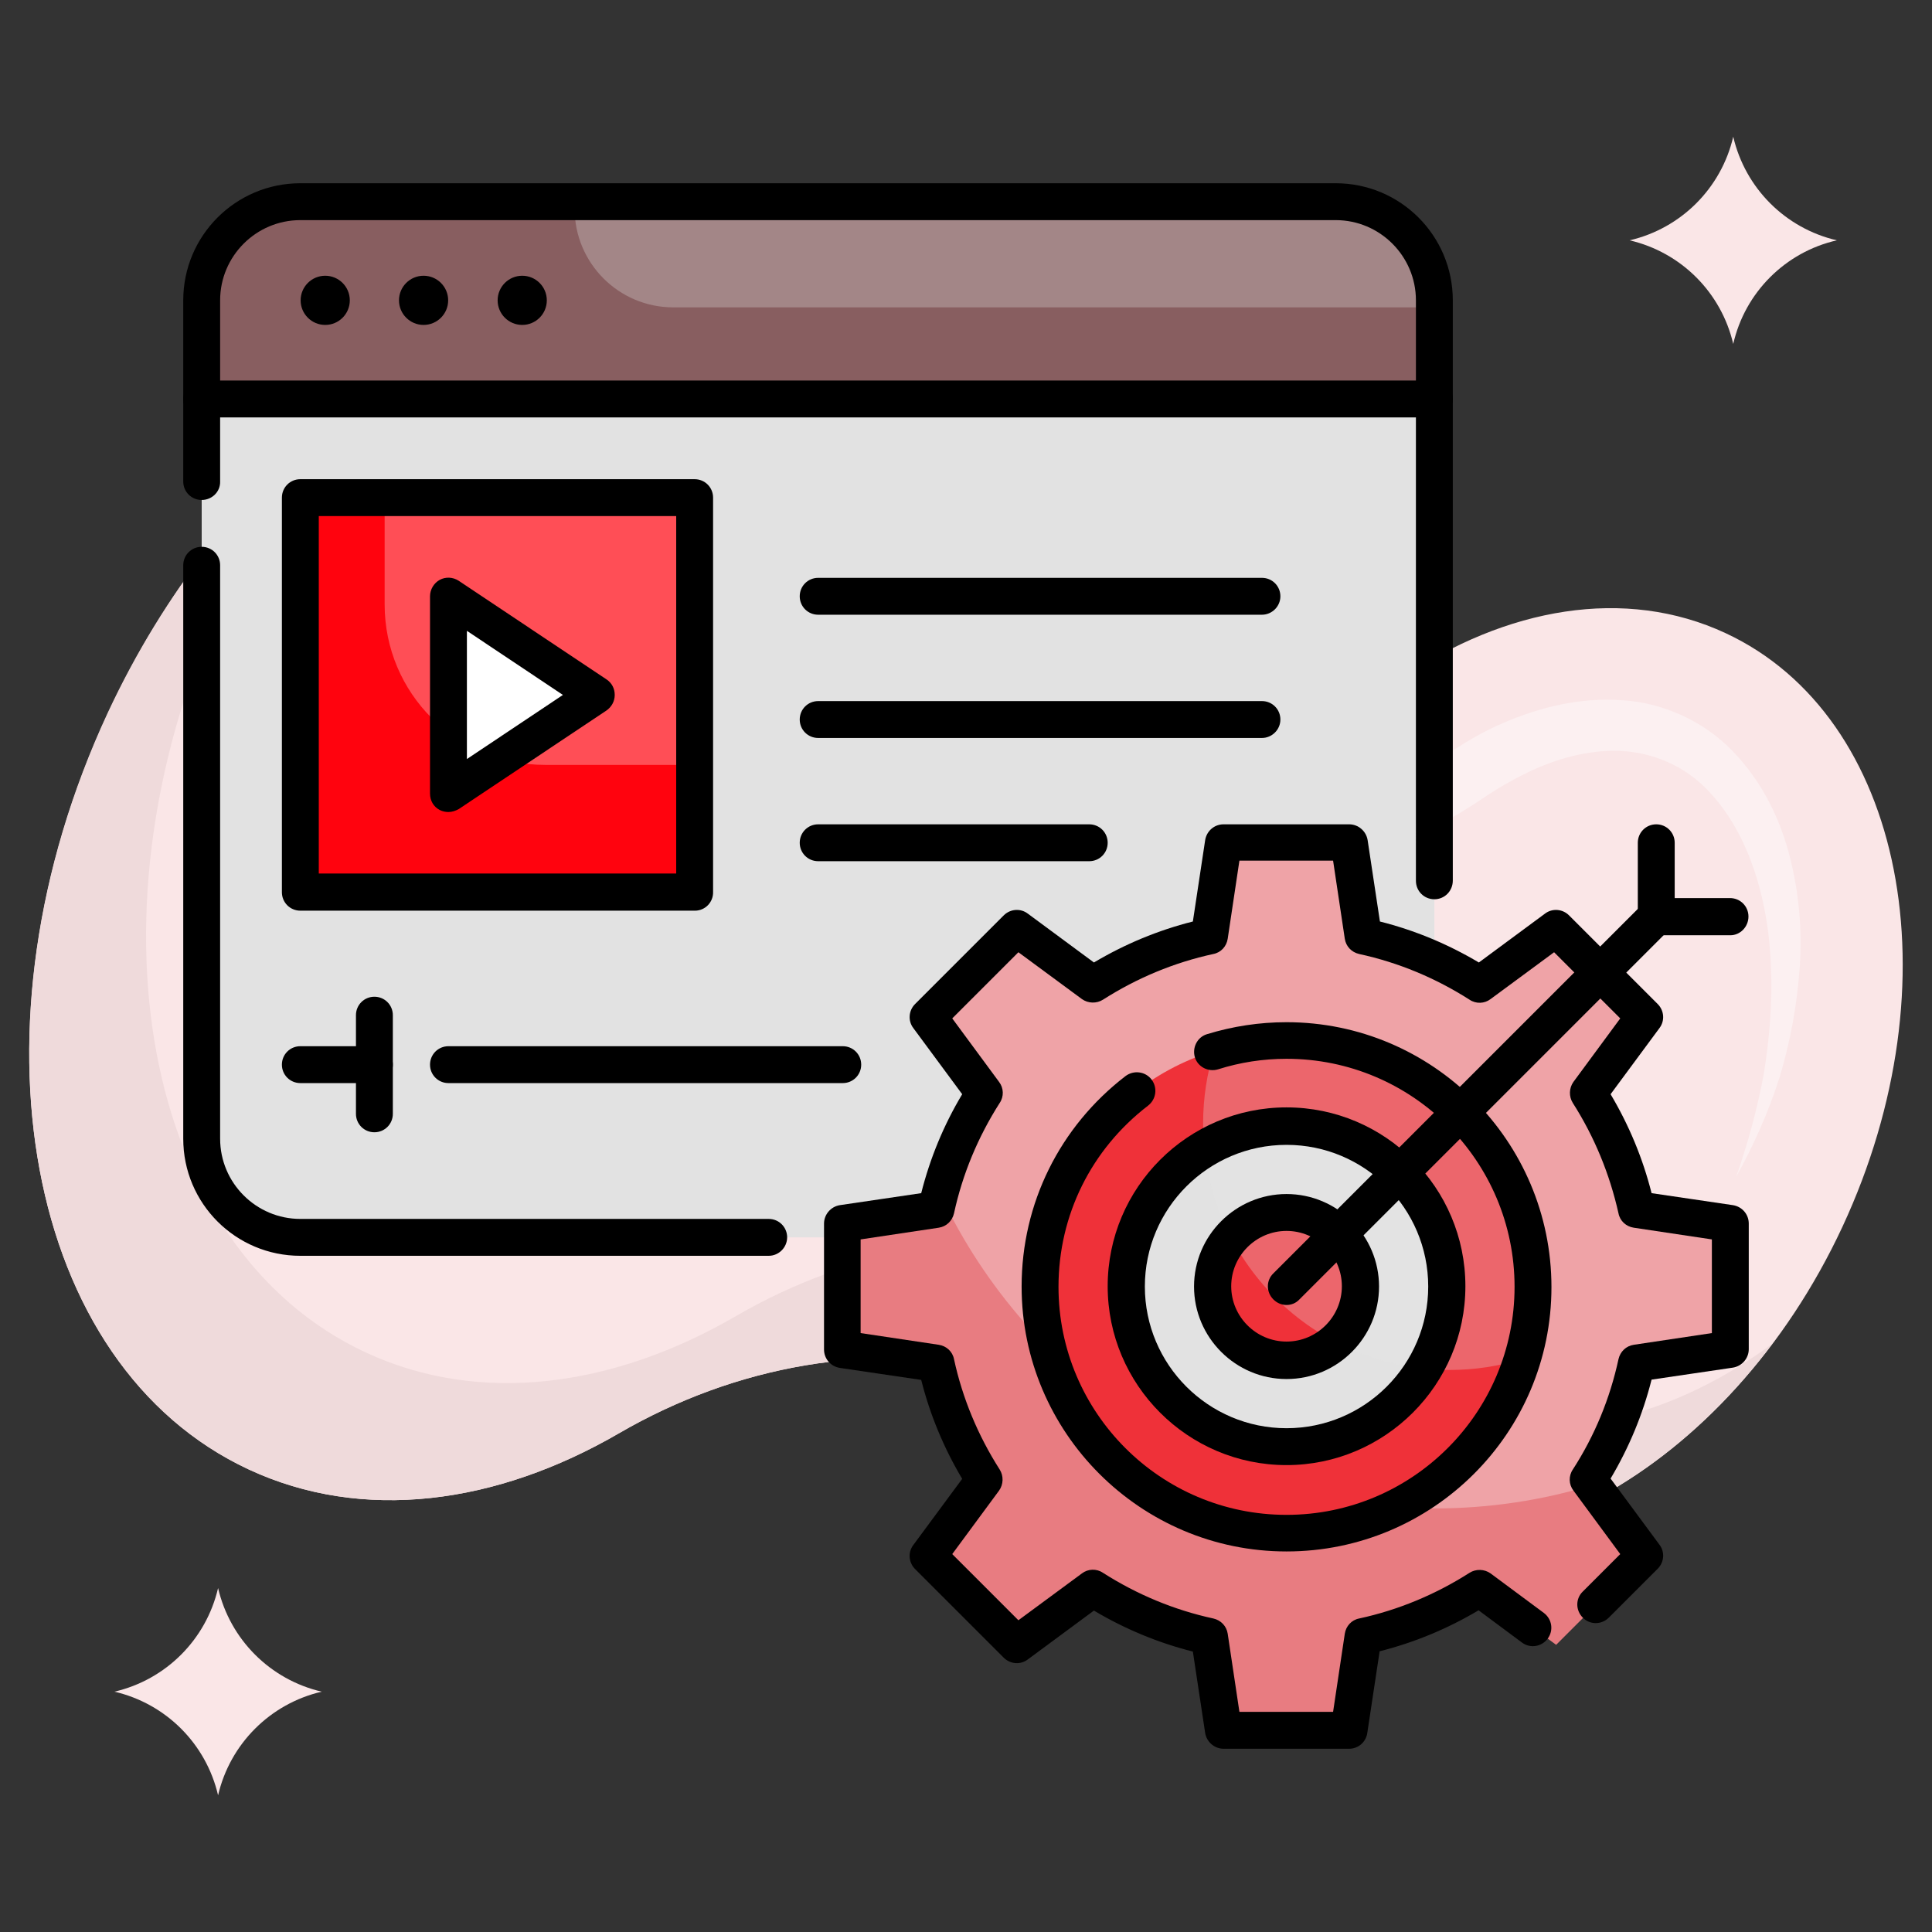 <svg xmlns="http://www.w3.org/2000/svg" enable-background="new 0 0 66 66" viewBox="0 0 66 66"><rect x="0" y="0" width="66" height="66" fill="#333333" stroke="none"/><path fill="#fae6e7" d="M10.99 57.79c-1.76-.41-3.13-1.78-3.54-3.54v0c-.41 1.76-1.78 3.13-3.54 3.54l0 0h0c1.76.41 3.13 1.78 3.54 3.54v0C7.86 59.57 9.23 58.2 10.99 57.79L10.99 57.79zM62.75 8.21c-1.76-.41-3.13-1.78-3.54-3.54v0c-.41 1.76-1.78 3.13-3.54 3.54l0 0h0c1.76.41 3.13 1.78 3.54 3.54v0C59.61 9.99 60.99 8.61 62.75 8.21L62.75 8.21zM58.95 21.63c-3.43-1.6-7.5-.88-11.09 1.55-2.26 1.52-5.04 2.05-7.7 1.48-.04-.01-.07-.02-.11-.02-3.34-.72-6.01-3.12-7.27-6.29-1.23-3.13-3.33-5.6-6.2-6.94-7.65-3.56-17.9 2.23-22.89 12.95C-1.3 35.07.85 46.64 8.5 50.2c3.89 1.81 8.45 1.2 12.65-1.24 3.98-2.31 8.63-3.16 13.12-2.14.48.11.96.22 1.45.33 2.74.63 5.22 1.97 7.44 3.7.52.41 1.09.75 1.7 1.04 6.09 2.84 14.19-1.63 18.08-9.98C66.83 33.55 65.05 24.47 58.95 21.63z" class="colore6f3fa svgShape"></path><path fill="#efdadb" d="M48.85,47.89c-0.61-0.28-1.18-0.63-1.7-1.04c-2.22-1.72-4.7-3.07-7.44-3.7c-0.48-0.11-0.96-0.22-1.45-0.33
			c-4.49-1.01-9.14-0.17-13.12,2.14c-4.2,2.44-8.76,3.05-12.65,1.24c-7.65-3.56-9.8-15.14-4.81-25.85c1.03-2.22,2.3-4.21,3.71-5.96
			c-3.05,2.42-5.78,5.82-7.71,9.96C-1.3,35.07,0.85,46.64,8.5,50.2c3.89,1.81,8.45,1.2,12.65-1.24c3.98-2.31,8.63-3.16,13.12-2.14
			c0.48,0.11,0.96,0.22,1.45,0.33c2.74,0.63,5.22,1.97,7.44,3.7c0.52,0.41,1.09,0.75,1.7,1.04c5.03,2.34,11.41-0.3,15.68-5.98
			C56.8,48.66,52.48,49.57,48.85,47.89z" class="colordae9ef svgShape"></path><path fill="#fcf0f1" d="M61.13,29.22c-0.33-1.27-0.94-2.52-1.92-3.54c-0.97-1.02-2.38-1.68-3.81-1.76c-1.42-0.1-2.8,0.24-4.03,0.77
			c-0.62,0.26-1.2,0.6-1.76,0.96c-0.5,0.33-0.98,0.61-1.5,0.87c-1.03,0.51-2.12,0.88-3.25,1.1c-4.49,0.96-9.45-0.59-12.61-4.03
			c-0.8-0.85-1.49-1.81-2.06-2.84c-0.56-0.98-1.01-2.26-1.82-3.29c-0.78-1.03-1.78-1.93-2.95-2.47c-1.16-0.55-2.45-0.75-3.69-0.64
			c1.23,0.1,2.42,0.49,3.42,1.13c1,0.64,1.81,1.53,2.41,2.53c0.64,0.99,0.92,2.11,1.47,3.33c0.53,1.18,1.24,2.28,2.06,3.28
			c1.64,2.02,3.89,3.56,6.38,4.43c2.48,0.86,5.21,1.05,7.8,0.53c1.29-0.27,2.55-0.71,3.73-1.32c0.58-0.3,1.16-0.65,1.69-1.01
			c0.47-0.32,0.96-0.6,1.47-0.85c1.01-0.49,2.09-0.78,3.14-0.75c1.04,0.04,2.04,0.42,2.83,1.14c1.58,1.47,2.29,3.9,2.37,6.26
			c0.05,1.19-0.05,2.4-0.24,3.6c-0.22,1.2-0.54,2.38-0.95,3.55c0.6-1.08,1.11-2.22,1.49-3.42c0.36-1.2,0.59-2.45,0.68-3.72
			C61.57,31.79,61.46,30.49,61.13,29.22z" class="colorf0f8fc svgShape"></path><path fill="#885e60" d="M49,10.26c0-1.86-1.51-3.37-3.37-3.37H10.26c-1.86,0-3.37,1.51-3.37,3.37v3.37H49V10.26z" class="color5e7588 svgShape"></path><path fill="#e2e2e2" d="M28.79,41.8L32,41.33c0.31-1.44,0.88-2.78,1.65-3.98l-1.93-2.61l3.03-3.03l2.61,1.93
					c1.2-0.77,2.54-1.33,3.97-1.64l0.48-3.21h4.29L46.57,32c0.85,0.18,1.66,0.47,2.43,0.82V13.63H6.89V38.9
					c0,1.86,1.51,3.37,3.37,3.37h18.53V41.8z" class="colore2e2e2 svgShape"></path><path fill="#e87c81" d="M59.11,46.09V41.8l-3.21-0.48c-0.31-1.44-0.88-2.78-1.65-3.98l1.93-2.61l-3.03-3.03l-2.61,1.93
					c-1.2-0.77-2.54-1.33-3.97-1.64l-0.48-3.21H41.8L41.33,32c-1.44,0.31-2.78,0.88-3.97,1.64l-2.61-1.93l-3.03,3.03l1.93,2.61
					c-0.77,1.2-1.33,2.54-1.65,3.98l-3.21,0.48v4.29L32,46.57c0.31,1.44,0.88,2.78,1.65,3.98l-1.93,2.61l3.03,3.03l2.61-1.93
					c1.2,0.77,2.54,1.33,3.97,1.64l0.48,3.21h4.29l0.48-3.21c1.44-0.31,2.78-0.88,3.97-1.64l2.61,1.93l3.03-3.03l-1.93-2.61
					c0.77-1.2,1.33-2.54,1.65-3.98L59.11,46.09z" class="color7cb5e8 svgShape"></path><rect width="13.47" height="13.47" x="10.26" y="17" fill="#ff030e" class="colorffab03 svgShape"></rect><path fill="#e2e2e2" d="M49,10.26c0-1.86-1.51-3.37-3.37-3.37H19.65c-0.01,0.08-0.02,0.16-0.02,0.24c0,1.86,1.51,3.37,3.37,3.37
					H49V10.26z" opacity=".3" class="colore2e2e2 svgShape"></path><path fill="#ffffff" d="M13.14,20.65c0,3.03,2.45,5.48,5.48,5.48h5.12V17h-10.6V20.65z" opacity=".3" class="colorffffff svgShape"></path><polygon fill="#ffffff" points="15.32 20.37 15.32 27.11 20.37 23.74" class="colorffffff svgShape"></polygon><path fill="#ffffff" d="M54.25,37.35l1.93-2.61l-3.03-3.03l-2.61,1.93c-1.2-0.77-2.54-1.33-3.97-1.64l-0.48-3.21H41.8L41.33,32
					c-1.44,0.31-2.78,0.88-3.97,1.64l-2.61-1.93l-3.03,3.03l1.93,2.61c-0.68,1.06-1.19,2.23-1.51,3.48
					c2.98,6.32,9.41,10.7,16.87,10.7c1.88,0,3.69-0.28,5.39-0.8l-0.14-0.19c0.77-1.2,1.33-2.54,1.65-3.98l3.21-0.48V41.8l-3.21-0.48
					C55.58,39.89,55.02,38.55,54.25,37.35z" opacity=".3" class="colorffffff svgShape"></path><circle cx="43.95" cy="43.95" r="8.42" fill="#ef3139" class="coloref4a51 svgShape"></circle><circle cx="43.95" cy="43.95" r="5.47" fill="#e2e2e2" class="colore2e2e2 svgShape"></circle><circle cx="43.95" cy="43.95" r="2.53" fill="#ef3139" class="coloref4a51 svgShape"></circle><path fill="#e2e2e2" d="M43.95,35.53c-0.86,0-1.69,0.13-2.48,0.37c-0.24,0.78-0.37,1.62-0.37,2.48c0,4.65,3.77,8.42,8.42,8.42
					c0.86,0,1.69-0.13,2.48-0.37c0.24-0.78,0.37-1.62,0.37-2.48C52.37,39.3,48.6,35.53,43.95,35.53z" opacity=".3" class="colore2e2e2 svgShape"></path><path d="M46.09,59.74H41.8c-0.31,0-0.58-0.23-0.63-0.54l-0.42-2.78c-1.19-0.3-2.32-0.77-3.38-1.4l-2.26,1.67
					c-0.25,0.19-0.6,0.16-0.82-0.06l-3.03-3.03c-0.22-0.22-0.25-0.57-0.06-0.82l1.67-2.26c-0.63-1.06-1.1-2.19-1.4-3.38l-2.78-0.41
					c-0.31-0.05-0.54-0.31-0.54-0.63V41.8c0-0.31,0.23-0.58,0.54-0.63l2.78-0.41c0.3-1.19,0.77-2.33,1.4-3.38l-1.67-2.26
					c-0.19-0.25-0.16-0.6,0.06-0.82l3.03-3.03c0.22-0.22,0.57-0.25,0.82-0.06l2.26,1.67c1.06-0.63,2.19-1.1,3.38-1.4l0.42-2.78
					c0.05-0.31,0.31-0.54,0.63-0.54h4.29c0.31,0,0.58,0.23,0.63,0.54l0.42,2.78c1.19,0.3,2.32,0.77,3.38,1.4l2.26-1.67
					c0.25-0.19,0.6-0.16,0.82,0.06l3.03,3.03c0.22,0.22,0.25,0.57,0.06,0.82l-1.67,2.26c0.63,1.06,1.1,2.19,1.4,3.38l2.78,0.41
					c0.31,0.05,0.54,0.31,0.54,0.63v4.29c0,0.31-0.23,0.58-0.54,0.63l-2.78,0.41c-0.3,1.19-0.77,2.32-1.4,3.38l1.67,2.26
					c0.19,0.25,0.16,0.6-0.06,0.82l-1.67,1.67c-0.25,0.25-0.65,0.25-0.89,0c-0.25-0.25-0.25-0.65,0-0.89l1.28-1.28l-1.6-2.17
					c-0.16-0.21-0.17-0.5-0.02-0.72c0.75-1.16,1.27-2.43,1.56-3.77c0.06-0.26,0.26-0.45,0.52-0.49l2.67-0.4v-3.2l-2.67-0.4
					c-0.26-0.04-0.47-0.23-0.52-0.49c-0.3-1.34-0.82-2.61-1.56-3.77c-0.14-0.22-0.13-0.51,0.02-0.72l1.6-2.17l-2.26-2.26l-2.17,1.6
					c-0.21,0.16-0.5,0.17-0.72,0.02c-1.16-0.74-2.43-1.27-3.77-1.56c-0.26-0.06-0.45-0.26-0.49-0.52l-0.4-2.67h-3.2l-0.4,2.67
					c-0.04,0.26-0.23,0.47-0.49,0.52c-1.34,0.29-2.61,0.82-3.77,1.56c-0.22,0.14-0.51,0.13-0.72-0.02l-2.17-1.6l-2.26,2.26l1.6,2.17
					c0.16,0.21,0.17,0.5,0.02,0.72c-0.74,1.16-1.27,2.43-1.56,3.77c-0.06,0.26-0.26,0.45-0.52,0.49l-2.67,0.4v3.2l2.67,0.4
					c0.26,0.04,0.47,0.23,0.52,0.49c0.29,1.34,0.82,2.61,1.56,3.77c0.14,0.22,0.13,0.51-0.02,0.72l-1.6,2.17l2.26,2.26l2.17-1.6
					c0.21-0.16,0.5-0.17,0.72-0.02c1.16,0.74,2.43,1.27,3.77,1.56c0.26,0.06,0.45,0.26,0.49,0.52l0.4,2.67h3.2l0.4-2.67
					c0.04-0.26,0.23-0.47,0.49-0.52c1.34-0.29,2.61-0.82,3.77-1.56c0.22-0.14,0.51-0.13,0.72,0.02l1.82,1.35
					c0.28,0.21,0.34,0.6,0.13,0.88c-0.21,0.28-0.6,0.34-0.88,0.13l-1.48-1.1c-1.06,0.63-2.19,1.1-3.38,1.4l-0.42,2.78
					C46.67,59.51,46.4,59.74,46.09,59.74z" fill="#000000" class="color000000 svgShape"></path><path d="M43.95,53c-4.99,0-9.05-4.06-9.05-9.05c0-2.84,1.3-5.46,3.55-7.19c0.28-0.21,0.68-0.16,0.89,0.12
					c0.21,0.28,0.16,0.67-0.12,0.89c-1.94,1.49-3.06,3.74-3.06,6.19c0,4.3,3.49,7.79,7.79,7.79s7.79-3.49,7.79-7.79
					s-3.49-7.79-7.79-7.79c-0.8,0-1.58,0.12-2.34,0.36c-0.33,0.1-0.69-0.08-0.79-0.41c-0.1-0.33,0.08-0.69,0.41-0.79
					c0.88-0.27,1.79-0.41,2.72-0.41c4.99,0,9.05,4.06,9.05,9.05S48.94,53,43.95,53z" fill="#000000" class="color000000 svgShape"></path><path d="M43.95,50.05c-3.37,0-6.11-2.74-6.11-6.11s2.74-6.11,6.11-6.11s6.11,2.74,6.11,6.11S47.31,50.05,43.95,50.05z
					 M43.95,39.11c-2.67,0-4.84,2.17-4.84,4.84s2.17,4.84,4.84,4.84s4.84-2.17,4.84-4.84S46.62,39.11,43.95,39.11z" fill="#000000" class="color000000 svgShape"></path><path d="M43.95 47.11c-1.74 0-3.16-1.42-3.16-3.16 0-1.74 1.42-3.16 3.16-3.16s3.16 1.42 3.16 3.16C47.11 45.69 45.69 47.11 43.95 47.11zM43.95 42.05c-1.04 0-1.89.85-1.89 1.89 0 1.04.85 1.89 1.89 1.89s1.89-.85 1.89-1.89C45.84 42.9 44.99 42.05 43.95 42.05zM49 14.26H6.89c-.35 0-.63-.28-.63-.63v-3.37c0-2.21 1.79-4 4-4h35.37c2.21 0 4 1.79 4 4v3.37C49.63 13.98 49.35 14.26 49 14.26zM7.53 13h40.84v-2.74c0-1.51-1.23-2.74-2.74-2.74H10.26c-1.51 0-2.74 1.23-2.74 2.74V13z" fill="#000000" class="color000000 svgShape"></path><circle cx="11.11" cy="10.26" r=".84" fill="#000000" class="color000000 svgShape"></circle><circle cx="14.47" cy="10.26" r=".84" fill="#000000" class="color000000 svgShape"></circle><circle cx="17.84" cy="10.26" r=".84" fill="#000000" class="color000000 svgShape"></circle><path d="M23.74 31.11H10.26c-.35 0-.63-.28-.63-.63V17c0-.35.28-.63.63-.63h13.47c.35 0 .63.28.63.63v13.47C24.37 30.82 24.09 31.11 23.74 31.11zM10.89 29.84h12.21V17.63H10.89V29.84zM43.11 21H27.95c-.35 0-.63-.28-.63-.63s.28-.63.63-.63h15.16c.35 0 .63.28.63.63S43.45 21 43.11 21zM43.11 25.21H27.95c-.35 0-.63-.28-.63-.63s.28-.63.63-.63h15.16c.35 0 .63.28.63.63S43.45 25.21 43.11 25.21zM37.21 29.42h-9.26c-.35 0-.63-.28-.63-.63s.28-.63.63-.63h9.26c.35 0 .63.28.63.63S37.56 29.42 37.21 29.42z" fill="#000000" class="color000000 svgShape"></path><path d="M15.32 27.74c-.1 0-.2-.02-.3-.07-.21-.11-.33-.32-.33-.56v-6.74c0-.23.13-.45.33-.56.2-.11.45-.1.65.03l5.05 3.37c.18.12.28.31.28.53s-.11.41-.28.53l-5.05 3.37C15.56 27.7 15.44 27.74 15.32 27.74zM15.95 21.55v4.38l3.28-2.19L15.95 21.55zM12.79 37h-2.53c-.35 0-.63-.28-.63-.63 0-.35.28-.63.63-.63h2.53c.35 0 .63.28.63.63C13.42 36.72 13.14 37 12.79 37zM28.79 37H15.32c-.35 0-.63-.28-.63-.63 0-.35.28-.63.63-.63h13.47c.35 0 .63.28.63.63C29.42 36.72 29.14 37 28.79 37z" fill="#000000" class="color000000 svgShape"></path><path d="M12.79 38.68c-.35 0-.63-.28-.63-.63v-3.37c0-.35.28-.63.63-.63.35 0 .63.28.63.63v3.37C13.42 38.4 13.14 38.68 12.79 38.68zM43.95 44.58c-.16 0-.32-.06-.45-.19-.25-.25-.25-.65 0-.89l12.63-12.63c.25-.25.65-.25.89 0 .25.25.25.65 0 .89L44.39 44.39C44.27 44.52 44.11 44.58 43.95 44.58z" fill="#000000" class="color000000 svgShape"></path><path d="M59.11 31.95h-2.53c-.35 0-.63-.28-.63-.63v-2.53c0-.35.28-.63.63-.63.35 0 .63.28.63.63v1.89h1.89c.35 0 .63.28.63.63S59.45 31.95 59.11 31.95zM26.26 42.9h-16c-2.21 0-4-1.79-4-4V19.31c0-.35.28-.63.63-.63s.63.28.63.63V38.9c0 1.51 1.23 2.74 2.74 2.74h16c.35 0 .63.28.63.63C26.89 42.61 26.61 42.9 26.26 42.9zM6.89 17.08c-.35 0-.63-.28-.63-.63v-2.82c0-.35.28-.63.63-.63s.63.28.63.63v2.82C7.53 16.8 7.24 17.08 6.89 17.08zM49 30.72c-.35 0-.63-.28-.63-.63V13.63c0-.35.28-.63.63-.63.35 0 .63.28.63.63v16.45C49.63 30.44 49.35 30.72 49 30.72z" fill="#000000" class="color000000 svgShape"></path></svg>